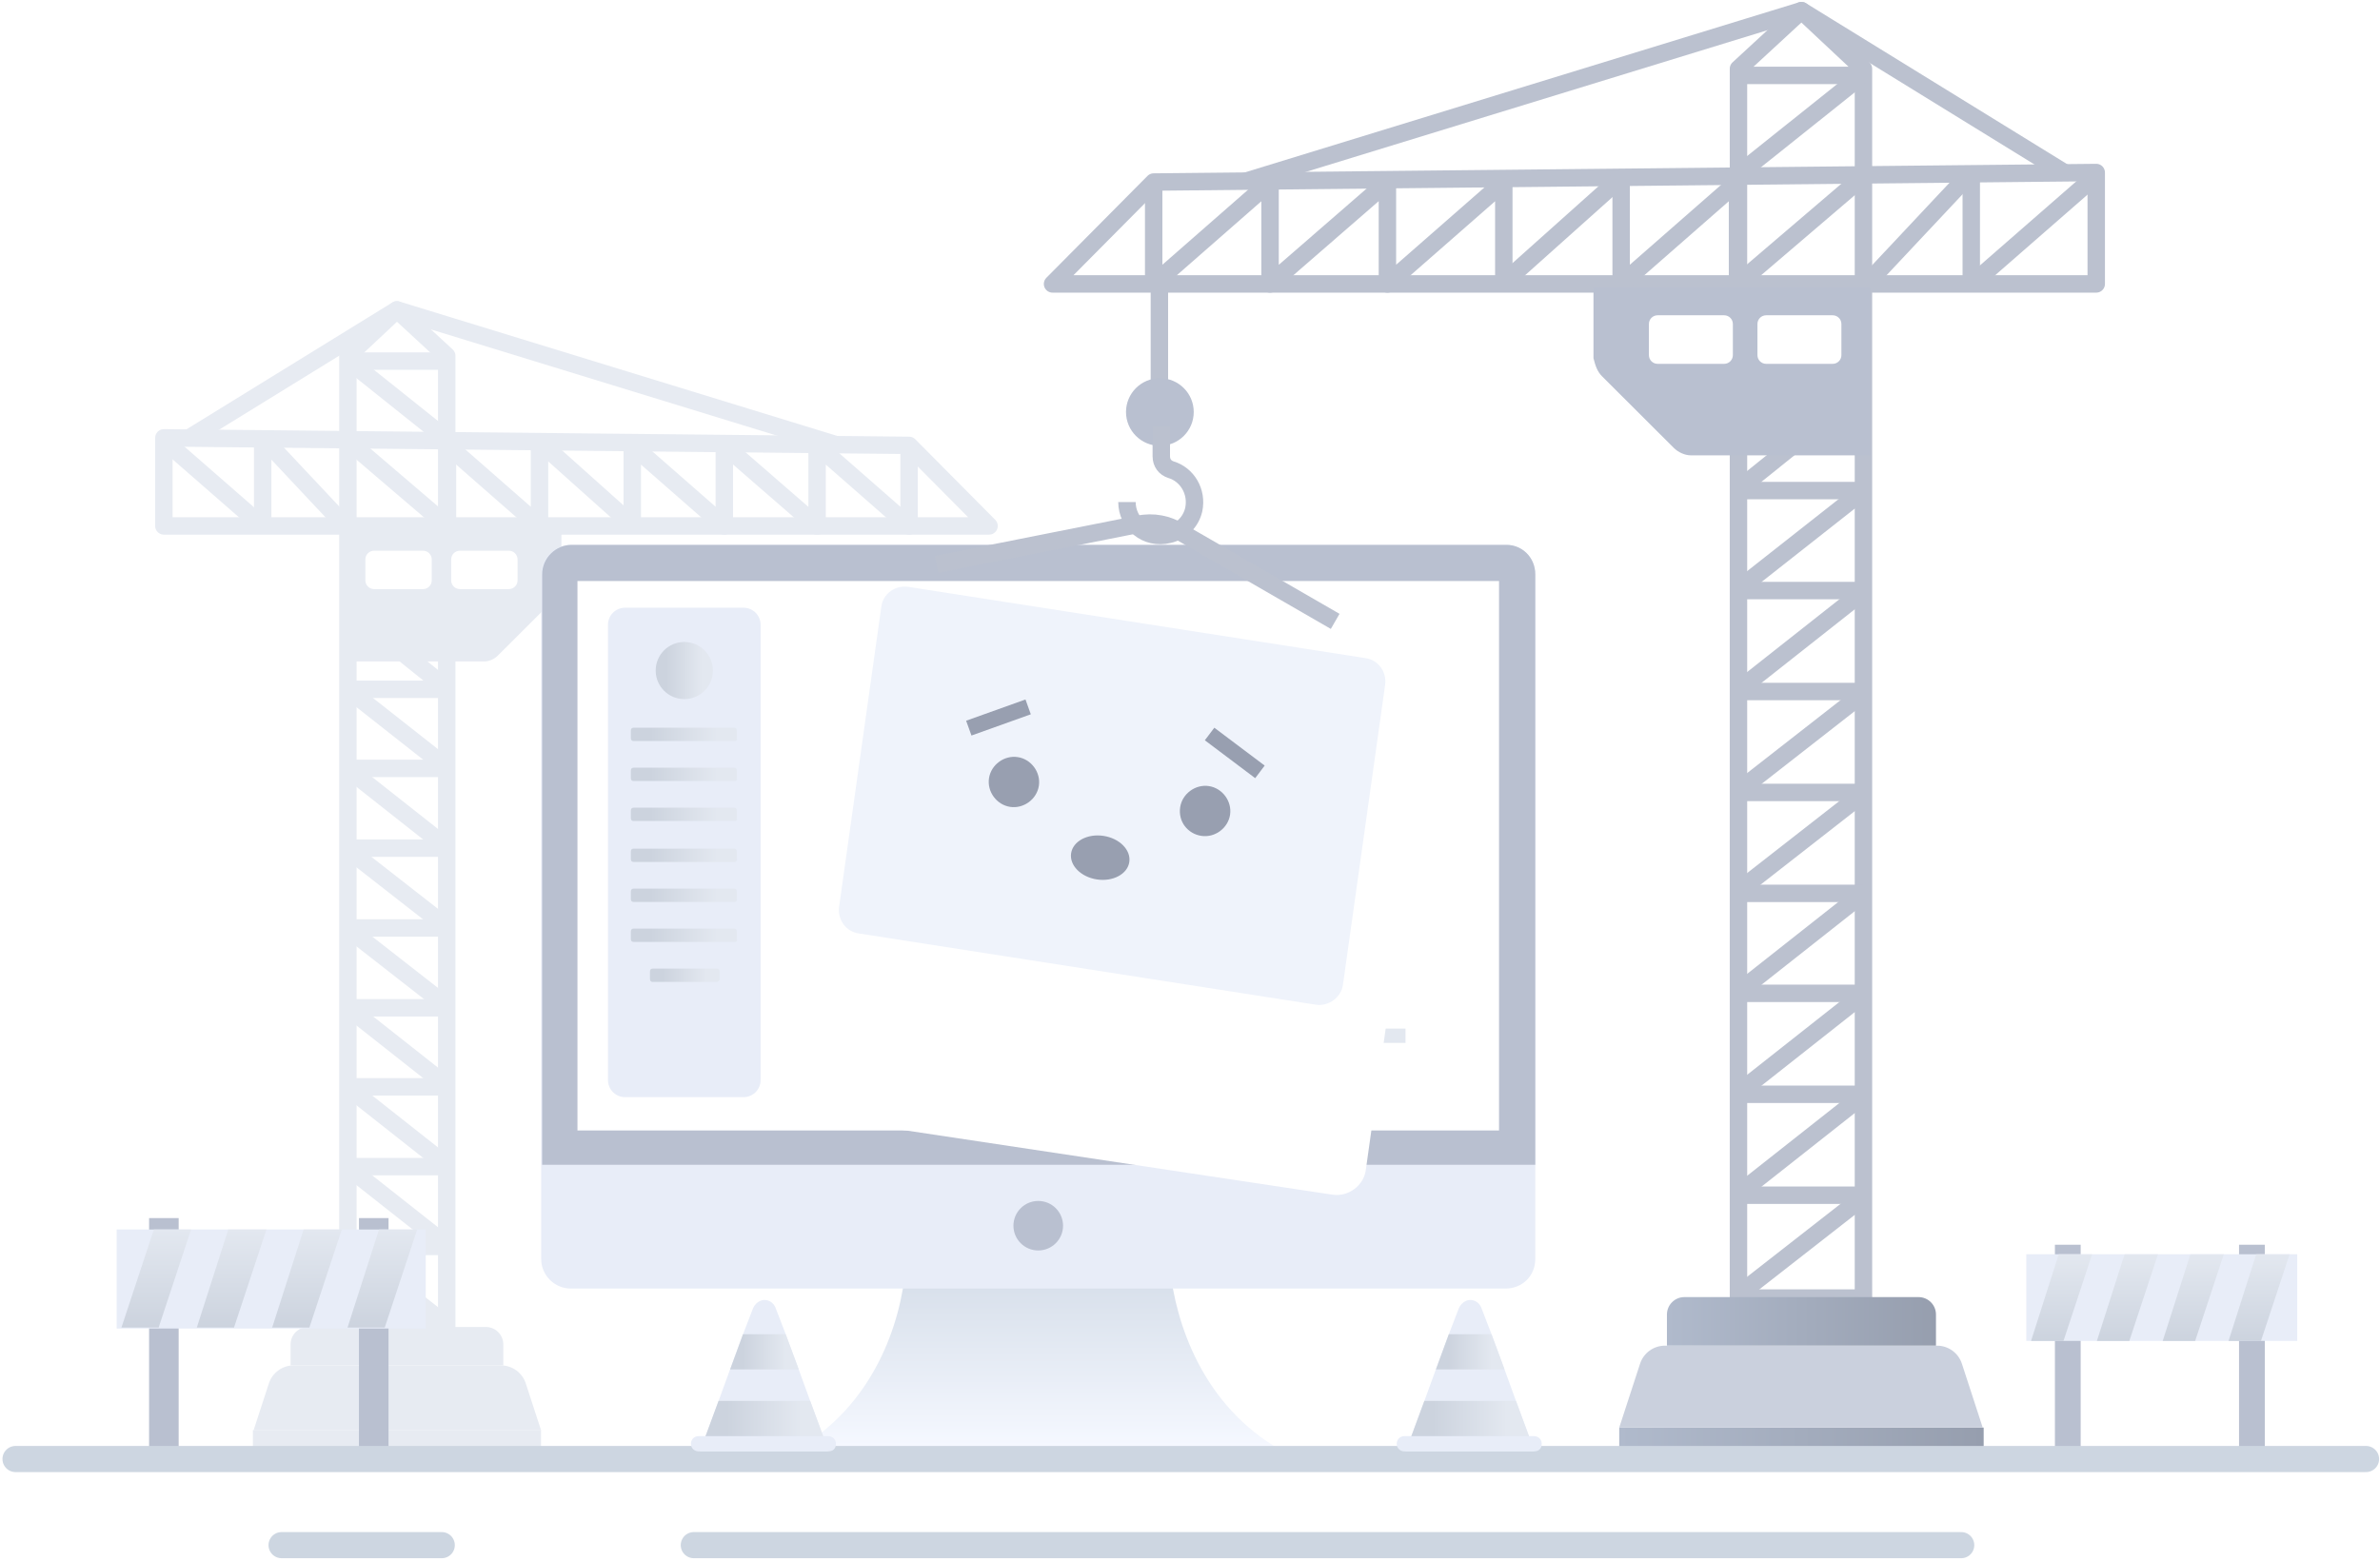 <svg width="596" height="391" viewBox="0 0 596 391" fill="none" xmlns="http://www.w3.org/2000/svg">
<path d="M63.326 358.199H135.48V364.045H63.326V358.199Z" fill="#E7EBF2"/>
<path d="M67.331 346.496C68.21 343.803 70.721 341.98 73.554 341.98H125.442C128.275 341.98 130.786 343.803 131.665 346.496L135.48 358.197H63.515L67.331 346.496Z" fill="#E7EBF2"/>
<path d="M41.038 109.668V131.73H247.678L227.656 111.554L41.038 109.668Z" stroke="#E7EBF2" stroke-width="4.364" stroke-miterlimit="10" stroke-linejoin="round"/>
<path d="M158.337 131.735V111.559L181.381 131.735V111.559L204.614 131.735V111.559L227.658 131.735V112.313V111.559" stroke="#E7EBF2" stroke-width="4.364" stroke-miterlimit="10" stroke-linejoin="round"/>
<path d="M65.781 131.736V110.051" stroke="#E7EBF2" stroke-width="4.364" stroke-miterlimit="10" stroke-linejoin="round"/>
<path d="M135.102 111.559V131.735L112.058 111.559" stroke="#E7EBF2" stroke-width="4.364" stroke-miterlimit="10" stroke-linejoin="round"/>
<path d="M112.061 111.559V131.735" stroke="#E7EBF2" stroke-width="4.364" stroke-miterlimit="10" stroke-linejoin="round"/>
<path d="M87.123 332.553H111.867V89.116L99.401 77.613L87.123 89.116V332.553Z" stroke="#E7EBF2" stroke-width="4.364" stroke-miterlimit="10" stroke-linejoin="round"/>
<path d="M111.867 90.441H87.123" stroke="#E7EBF2" stroke-width="4.364" stroke-miterlimit="10"/>
<path d="M111.867 152.664H87.123" stroke="#E7EBF2" stroke-width="4.364" stroke-miterlimit="10" stroke-linejoin="round"/>
<path d="M111.867 172.648H87.123" stroke="#E7EBF2" stroke-width="4.364" stroke-miterlimit="10"/>
<path d="M111.867 192.449H87.123" stroke="#E7EBF2" stroke-width="4.364" stroke-miterlimit="10"/>
<path d="M111.867 212.434H87.123" stroke="#E7EBF2" stroke-width="4.364" stroke-miterlimit="10"/>
<path d="M111.867 232.43H87.123" stroke="#E7EBF2" stroke-width="4.364" stroke-miterlimit="10"/>
<path d="M111.867 252.414H87.123" stroke="#E7EBF2" stroke-width="4.364" stroke-miterlimit="10"/>
<path d="M111.867 272.211H87.123" stroke="#E7EBF2" stroke-width="4.364" stroke-miterlimit="10"/>
<path d="M111.867 292.199H87.123" stroke="#E7EBF2" stroke-width="4.364" stroke-miterlimit="10"/>
<path d="M111.867 312.184H87.123" stroke="#E7EBF2" stroke-width="4.364" stroke-miterlimit="10"/>
<path d="M209.334 111.366L99.403 77.613L47.082 109.858" stroke="#E7EBF2" stroke-width="4.364" stroke-miterlimit="10" stroke-linejoin="round"/>
<path d="M112.061 131.734L87.128 110.426" stroke="#E7EBF2" stroke-width="4.364" stroke-miterlimit="10" stroke-linejoin="round"/>
<path d="M87.879 132.484L111.301 151.907" stroke="#E7EBF2" stroke-width="4.364" stroke-miterlimit="10" stroke-linejoin="round"/>
<path d="M87.882 90.816L111.492 109.673" stroke="#E7EBF2" stroke-width="4.364" stroke-miterlimit="10" stroke-linejoin="round"/>
<path d="M66.536 110.426L86.18 131.356" stroke="#E7EBF2" stroke-width="4.364" stroke-miterlimit="10" stroke-linejoin="round"/>
<path d="M65.215 131.356L41.227 110.426" stroke="#E7EBF2" stroke-width="4.364" stroke-miterlimit="10" stroke-linejoin="round"/>
<path d="M135.858 111.363L157.58 130.785" stroke="#E7EBF2" stroke-width="4.364" stroke-miterlimit="10" stroke-linejoin="round"/>
<path d="M88.068 153.227L111.301 171.894" stroke="#E7EBF2" stroke-width="4.364" stroke-miterlimit="10" stroke-linejoin="round"/>
<path d="M88.068 173.398L111.301 191.689" stroke="#E7EBF2" stroke-width="4.364" stroke-miterlimit="10" stroke-linejoin="round"/>
<path d="M87.879 193.207L111.301 211.686" stroke="#E7EBF2" stroke-width="4.364" stroke-miterlimit="10" stroke-linejoin="round"/>
<path d="M87.879 213.379L111.301 231.67" stroke="#E7EBF2" stroke-width="4.364" stroke-miterlimit="10" stroke-linejoin="round"/>
<path d="M87.879 233.18L111.301 251.47" stroke="#E7EBF2" stroke-width="4.364" stroke-miterlimit="10" stroke-linejoin="round"/>
<path d="M87.879 252.977L111.301 271.456" stroke="#E7EBF2" stroke-width="4.364" stroke-miterlimit="10" stroke-linejoin="round"/>
<path d="M87.879 272.961L111.301 291.44" stroke="#E7EBF2" stroke-width="4.364" stroke-miterlimit="10" stroke-linejoin="round"/>
<path d="M87.879 292.957L111.301 311.436" stroke="#E7EBF2" stroke-width="4.364" stroke-miterlimit="10" stroke-linejoin="round"/>
<path d="M87.879 313.129L111.301 331.42" stroke="#E7EBF2" stroke-width="4.364" stroke-miterlimit="10" stroke-linejoin="round"/>
<path d="M77.135 332.363H121.673C124.083 332.363 126.037 334.317 126.037 336.727V341.98H72.772V336.727C72.772 334.317 74.725 332.363 77.135 332.363Z" fill="#E7EBF2"/>
<path d="M138.882 150.017L124.716 164.159C123.771 165.102 122.449 165.668 121.316 165.668H85.805V132.48H140.582V146.434C140.204 147.943 139.826 149.074 138.882 150.017Z" fill="#E7EBF2"/>
<path d="M105.936 147.551L93.678 147.551C92.473 147.551 91.496 146.574 91.496 145.369L91.496 140.116C91.496 138.911 92.473 137.934 93.678 137.934L105.936 137.934C107.141 137.934 108.118 138.911 108.118 140.116L108.118 145.369C108.118 146.574 107.141 147.551 105.936 147.551Z" fill="white"/>
<path d="M127.424 147.551L115.166 147.551C113.961 147.551 112.984 146.574 112.984 145.369L112.984 140.116C112.984 138.911 113.961 137.934 115.166 137.934L127.424 137.934C128.629 137.934 129.606 138.911 129.606 140.116L129.606 145.369C129.606 146.574 128.629 147.551 127.424 147.551Z" fill="white"/>
<path d="M44.74 305.09H37.334V365.43H44.74V305.09Z" fill="#B9C0D0"/>
<path d="M97.299 305.09H89.893V365.43H97.299V305.09Z" fill="#B9C0D0"/>
<path d="M320.916 363.284C300.848 363.761 276.957 363.284 259.995 363.046C243.033 363.523 219.142 363.761 199.074 363.284C218.903 352.075 225.593 331.325 226.787 317.492H292.964C294.397 331.325 301.087 352.075 320.916 363.284Z" fill="url(#paint0_linear_13412_234416)"/>
<path d="M384.463 143.862V315.344C384.463 319.637 381.118 322.737 377.057 322.737H142.93C138.868 322.737 135.523 319.398 135.523 315.344V143.862C135.523 139.808 138.868 136.469 142.93 136.469H377.057C381.118 136.469 384.463 139.569 384.463 143.862Z" fill="#E8EDF8"/>
<path d="M384.464 143.862V291.732H135.764V143.862C135.764 139.808 139.108 136.469 143.17 136.469H377.297C381.119 136.469 384.464 139.569 384.464 143.862Z" fill="#B9C0D0"/>
<path d="M375.627 145.527H144.605V283.142H375.388V145.527H375.627Z" fill="white"/>
<path d="M259.997 313.199C263.427 313.199 266.208 310.423 266.208 306.998C266.208 303.573 263.427 300.797 259.997 300.797C256.566 300.797 253.785 303.573 253.785 306.998C253.785 310.423 256.566 313.199 259.997 313.199Z" fill="#B9C0D0"/>
<path d="M521.044 311.762H514.594V364.709H521.044V311.762Z" fill="#B9C0D0"/>
<path d="M567.152 311.762H560.701V364.709H567.152V311.762Z" fill="#B9C0D0"/>
<path d="M575.275 314.148H507.426V335.852H575.275V314.148Z" fill="#E8EDF8"/>
<path d="M523.909 314.148L516.742 335.852H508.619L515.547 314.148H523.909Z" fill="url(#paint1_linear_13412_234416)"/>
<path d="M540.395 314.148L533.228 335.852H525.105L532.034 314.148H540.395Z" fill="url(#paint2_linear_13412_234416)"/>
<path d="M556.88 314.148L549.713 335.852H541.59L548.518 314.148H556.88Z" fill="url(#paint3_linear_13412_234416)"/>
<path d="M573.362 314.148L566.195 335.852H558.072L565.001 314.148H573.362Z" fill="url(#paint4_linear_13412_234416)"/>
<path d="M106.616 307.945H29.211V332.749H106.616V307.945Z" fill="#E8EDF8"/>
<path d="M47.848 307.945L39.725 332.511H30.408L38.531 307.945H47.848Z" fill="url(#paint5_linear_13412_234416)"/>
<path d="M66.723 307.945L58.6 332.511H49.283L57.167 307.945H66.723Z" fill="url(#paint6_linear_13412_234416)"/>
<path d="M85.596 307.945L77.474 332.511H68.156L76.04 307.945H85.596Z" fill="url(#paint7_linear_13412_234416)"/>
<path d="M104.469 307.945L96.347 332.511H87.029L94.913 307.945H104.469Z" fill="url(#paint8_linear_13412_234416)"/>
<path d="M290.336 69.926V99.023" stroke="#BBC1CF" stroke-width="4.364" stroke-miterlimit="10" stroke-linejoin="round"/>
<path d="M290.456 111.66C295.14 111.66 298.937 107.869 298.937 103.193C298.937 98.517 295.14 94.727 290.456 94.727C285.772 94.727 281.975 98.517 281.975 103.193C281.975 107.869 285.772 111.66 290.456 111.66Z" fill="#B9C0D0"/>
<path d="M282.213 125.74C282.213 130.987 286.991 135.28 292.725 133.849C295.83 133.133 298.22 130.748 298.936 127.648C299.892 123.116 297.264 118.823 293.203 117.631C291.769 117.154 290.813 115.961 290.813 114.292V106.898" stroke="#BBC1CF" stroke-width="4.364" stroke-miterlimit="10" stroke-linejoin="round"/>
<path d="M496.752 357.559H405.49V364.952H496.752V357.559Z" fill="url(#paint9_linear_13412_234416)"/>
<path d="M491.297 341.559C490.418 338.866 487.907 337.043 485.074 337.043H416.93C414.097 337.043 411.585 338.866 410.707 341.559L405.49 357.554H496.513L491.297 341.559Z" fill="#CAD0DD"/>
<path d="M524.94 43.211V71.115H263.578L288.902 45.596L524.94 43.211Z" stroke="#BBC1CF" stroke-width="4.364" stroke-miterlimit="10" stroke-linejoin="round"/>
<path d="M376.583 71.117V45.598L347.436 71.117V45.598L318.051 71.117V45.598L288.904 71.117V46.552V45.598" stroke="#BBC1CF" stroke-width="4.364" stroke-miterlimit="10" stroke-linejoin="round"/>
<path d="M493.645 71.115V43.688" stroke="#BBC1CF" stroke-width="4.364" stroke-miterlimit="10" stroke-linejoin="round"/>
<path d="M405.967 45.598V71.117L435.113 45.598" stroke="#BBC1CF" stroke-width="4.364" stroke-miterlimit="10" stroke-linejoin="round"/>
<path d="M435.111 45.598V71.117" stroke="#BBC1CF" stroke-width="4.364" stroke-miterlimit="10" stroke-linejoin="round"/>
<path d="M466.646 325.12H435.35V17.216L451.117 2.668L466.646 17.216V325.12Z" stroke="#BBC1CF" stroke-width="4.364" stroke-miterlimit="10" stroke-linejoin="round"/>
<path d="M435.35 18.887H466.646" stroke="#BBC1CF" stroke-width="4.364" stroke-miterlimit="10"/>
<path d="M435.35 97.594H466.646" stroke="#BBC1CF" stroke-width="4.364" stroke-miterlimit="10" stroke-linejoin="round"/>
<path d="M435.35 122.871H466.646" stroke="#BBC1CF" stroke-width="4.364" stroke-miterlimit="10"/>
<path d="M435.35 147.914H466.646" stroke="#BBC1CF" stroke-width="4.364" stroke-miterlimit="10"/>
<path d="M435.35 173.199H466.646" stroke="#BBC1CF" stroke-width="4.364" stroke-miterlimit="10"/>
<path d="M435.35 198.477H466.646" stroke="#BBC1CF" stroke-width="4.364" stroke-miterlimit="10"/>
<path d="M435.35 223.758H466.646" stroke="#BBC1CF" stroke-width="4.364" stroke-miterlimit="10"/>
<path d="M435.35 248.797H466.646" stroke="#BBC1CF" stroke-width="4.364" stroke-miterlimit="10"/>
<path d="M435.35 274.082H466.646" stroke="#BBC1CF" stroke-width="4.364" stroke-miterlimit="10"/>
<path d="M435.35 299.359H466.646" stroke="#BBC1CF" stroke-width="4.364" stroke-miterlimit="10"/>
<path d="M312.076 45.359L451.119 2.668L517.296 43.452" stroke="#BBC1CF" stroke-width="4.364" stroke-miterlimit="10" stroke-linejoin="round"/>
<path d="M435.111 71.115L466.647 44.164" stroke="#BBC1CF" stroke-width="4.364" stroke-miterlimit="10" stroke-linejoin="round"/>
<path d="M465.695 72.07L436.07 96.636" stroke="#BBC1CF" stroke-width="4.364" stroke-miterlimit="10" stroke-linejoin="round"/>
<path d="M465.693 19.363L435.83 43.213" stroke="#BBC1CF" stroke-width="4.364" stroke-miterlimit="10" stroke-linejoin="round"/>
<path d="M492.688 44.164L467.842 70.638" stroke="#BBC1CF" stroke-width="4.364" stroke-miterlimit="10" stroke-linejoin="round"/>
<path d="M494.361 70.638L524.702 44.164" stroke="#BBC1CF" stroke-width="4.364" stroke-miterlimit="10" stroke-linejoin="round"/>
<path d="M405.009 45.359L377.535 69.925" stroke="#BBC1CF" stroke-width="4.364" stroke-miterlimit="10" stroke-linejoin="round"/>
<path d="M465.456 98.309L436.07 121.92" stroke="#BBC1CF" stroke-width="4.364" stroke-miterlimit="10" stroke-linejoin="round"/>
<path d="M465.456 123.828L436.07 146.963" stroke="#BBC1CF" stroke-width="4.364" stroke-miterlimit="10" stroke-linejoin="round"/>
<path d="M465.695 148.867L436.07 172.24" stroke="#BBC1CF" stroke-width="4.364" stroke-miterlimit="10" stroke-linejoin="round"/>
<path d="M465.695 174.391L436.07 197.525" stroke="#BBC1CF" stroke-width="4.364" stroke-miterlimit="10" stroke-linejoin="round"/>
<path d="M465.695 199.434L436.07 222.568" stroke="#BBC1CF" stroke-width="4.364" stroke-miterlimit="10" stroke-linejoin="round"/>
<path d="M465.695 224.473L436.07 247.846" stroke="#BBC1CF" stroke-width="4.364" stroke-miterlimit="10" stroke-linejoin="round"/>
<path d="M465.695 249.75L436.07 273.123" stroke="#BBC1CF" stroke-width="4.364" stroke-miterlimit="10" stroke-linejoin="round"/>
<path d="M465.695 275.039L436.07 298.412" stroke="#BBC1CF" stroke-width="4.364" stroke-miterlimit="10" stroke-linejoin="round"/>
<path d="M465.695 300.555L436.07 323.689" stroke="#BBC1CF" stroke-width="4.364" stroke-miterlimit="10" stroke-linejoin="round"/>
<path d="M480.443 324.879H421.799C419.389 324.879 417.436 326.833 417.436 329.243V337.042H484.807V329.243C484.807 326.833 482.853 324.879 480.443 324.879Z" fill="url(#paint10_linear_13412_234416)"/>
<path d="M186.175 274.8H156.55C154.161 274.8 152.25 272.892 152.25 270.507V156.504C152.25 154.119 154.161 152.211 156.55 152.211H186.175C188.564 152.211 190.475 154.119 190.475 156.504V270.507C190.475 272.892 188.564 274.8 186.175 274.8Z" fill="#E8EDF8"/>
<path d="M171.362 175.103C175.321 175.103 178.53 171.9 178.53 167.948C178.53 163.996 175.321 160.793 171.362 160.793C167.404 160.793 164.195 163.996 164.195 167.948C164.195 171.9 167.404 175.103 171.362 175.103Z" fill="url(#paint11_linear_13412_234416)"/>
<path d="M184.023 185.601H158.699C158.221 185.601 157.982 185.362 157.982 184.885V182.977C157.982 182.5 158.221 182.262 158.699 182.262H183.784C184.262 182.262 184.501 182.5 184.501 182.977V184.885C184.74 185.362 184.262 185.601 184.023 185.601Z" fill="url(#paint12_linear_13412_234416)"/>
<path d="M184.023 195.616H158.699C158.221 195.616 157.982 195.378 157.982 194.901V192.993C157.982 192.516 158.221 192.277 158.699 192.277H183.784C184.262 192.277 184.501 192.516 184.501 192.993V194.901C184.74 195.378 184.262 195.616 184.023 195.616Z" fill="url(#paint13_linear_13412_234416)"/>
<path d="M184.023 205.636H158.699C158.221 205.636 157.982 205.397 157.982 204.92V203.012C157.982 202.535 158.221 202.297 158.699 202.297H183.784C184.262 202.297 184.501 202.535 184.501 203.012V204.92C184.74 205.397 184.262 205.636 184.023 205.636Z" fill="url(#paint14_linear_13412_234416)"/>
<path d="M184.023 215.89H158.699C158.221 215.89 157.982 215.651 157.982 215.174V213.266C157.982 212.789 158.221 212.551 158.699 212.551H183.784C184.262 212.551 184.501 212.789 184.501 213.266V215.174C184.74 215.413 184.262 215.89 184.023 215.89Z" fill="url(#paint15_linear_13412_234416)"/>
<path d="M184.023 225.905H158.699C158.221 225.905 157.982 225.667 157.982 225.19V223.282C157.982 222.805 158.221 222.566 158.699 222.566H183.784C184.262 222.566 184.501 222.805 184.501 223.282V225.19C184.74 225.428 184.262 225.905 184.023 225.905Z" fill="url(#paint16_linear_13412_234416)"/>
<path d="M184.023 235.917H158.699C158.221 235.917 157.982 235.679 157.982 235.202V233.294C157.982 232.817 158.221 232.578 158.699 232.578H183.784C184.262 232.578 184.501 232.817 184.501 233.294V235.202C184.74 235.679 184.262 235.917 184.023 235.917Z" fill="url(#paint17_linear_13412_234416)"/>
<path d="M179.487 245.941H163.48C163.003 245.941 162.764 245.702 162.764 245.225V243.317C162.764 242.84 163.003 242.602 163.48 242.602H179.487C179.965 242.602 180.204 242.84 180.204 243.317V245.225C180.204 245.702 179.726 245.941 179.487 245.941Z" fill="url(#paint18_linear_13412_234416)"/>
<path d="M275.288 257.629H211.5V261.206H275.288V257.629Z" fill="url(#paint19_linear_13412_234416)"/>
<path d="M246.141 267.164H211.5V270.742H246.141V267.164Z" fill="url(#paint20_linear_13412_234416)"/>
<path d="M351.975 257.629H288.188V261.206H351.975V257.629Z" fill="url(#paint21_linear_13412_234416)"/>
<path d="M322.829 267.164H288.188V270.742H322.829V267.164Z" fill="url(#paint22_linear_13412_234416)"/>
<path d="M234.531 141.359L285.104 131.314C288.811 130.521 292.518 131.314 295.431 133.164L334.354 155.633" stroke="#BBC1CF" stroke-width="4.364" stroke-miterlimit="10" stroke-linejoin="round"/>
<g filter="url(#filter0_d_13412_234416)">
<path d="M333.799 262.151L205.698 242.855C201.727 242.326 199.079 238.626 199.608 234.661L212.583 142.409C213.112 138.444 216.819 135.8 220.791 136.329L348.891 155.625C352.863 156.154 355.511 159.854 354.981 163.819L342.007 256.071C341.478 259.772 337.771 262.68 333.799 262.151Z" fill="white"/>
</g>
<path d="M329.604 251.655L215.093 233.801C211.856 233.37 209.697 230.354 210.129 227.122L220.704 151.932C221.135 148.7 224.157 146.546 227.394 146.977L341.905 164.831C345.143 165.262 347.301 168.278 346.869 171.51L336.294 246.7C335.863 249.716 332.841 252.086 329.604 251.655Z" fill="#EFF3FB"/>
<path d="M401.189 94.251L419.107 112.138C420.302 113.331 421.974 114.046 423.407 114.046H468.322V72.07H399.039V89.719C399.517 91.627 399.995 93.058 401.189 94.251Z" fill="#B9C0D0"/>
<path d="M442.281 91.129L458.941 91.129C460.146 91.129 461.123 90.152 461.123 88.947L461.123 81.147C461.123 79.942 460.146 78.965 458.941 78.965L442.281 78.965C441.076 78.965 440.099 79.942 440.099 81.147L440.099 88.947C440.099 90.152 441.076 91.129 442.281 91.129Z" fill="white"/>
<path d="M415.102 91.129L431.762 91.129C432.967 91.129 433.943 90.152 433.943 88.947L433.943 81.147C433.943 79.942 432.967 78.965 431.762 78.965L415.102 78.965C413.897 78.965 412.92 79.942 412.92 81.147L412.92 88.947C412.92 90.152 413.897 91.129 415.102 91.129Z" fill="white"/>
<path d="M3.891 365.434H592.502" stroke="#CDD6E1" stroke-width="6.545" stroke-miterlimit="10" stroke-linecap="round" stroke-linejoin="round"/>
<path d="M207.424 363.515H175.172L176.605 359.938L179.95 350.875L182.817 343.004L186.161 333.941L188.551 327.74C189.028 326.548 190.223 325.594 191.417 325.594C192.612 325.594 193.806 326.309 194.284 327.74L196.673 333.941L200.018 343.004L202.885 350.875L206.23 359.938L207.424 363.515Z" fill="#E8EDF8"/>
<path d="M200.025 343H182.834L186.065 334.176H196.748L200.025 343Z" fill="url(#paint23_linear_13412_234416)"/>
<path d="M206.22 359.934H176.596L179.94 350.871H202.875L206.22 359.934Z" fill="url(#paint24_linear_13412_234416)"/>
<path d="M207.422 363.519H174.931C173.975 363.519 173.02 362.804 173.02 361.611C173.02 360.657 173.736 359.703 174.931 359.703H207.422C208.378 359.703 209.333 360.419 209.333 361.611C209.333 362.804 208.616 363.519 207.422 363.519Z" fill="#E8EDF8"/>
<path d="M384.17 363.515H351.918L353.351 359.938L356.696 350.875L359.563 343.004L362.908 333.941L365.297 327.74C365.774 326.548 366.969 325.594 368.164 325.594C369.358 325.594 370.553 326.309 371.03 327.74L373.419 333.941L376.764 343.004L379.631 350.875L382.976 359.938L384.17 363.515Z" fill="#E8EDF8"/>
<path d="M376.771 343H359.58L362.811 334.176H373.494L376.771 343Z" fill="url(#paint25_linear_13412_234416)"/>
<path d="M382.966 359.934H353.342L356.686 350.871H379.621L382.966 359.934Z" fill="url(#paint26_linear_13412_234416)"/>
<path d="M384.168 363.519H351.677C350.721 363.519 349.766 362.804 349.766 361.611C349.766 360.657 350.482 359.703 351.677 359.703H384.168C385.124 359.703 386.079 360.419 386.079 361.611C386.079 362.804 385.363 363.519 384.168 363.519Z" fill="#E8EDF8"/>
<path d="M252.96 202.095C256.343 202.608 259.64 200.185 260.154 196.809C260.668 193.432 258.241 190.14 254.858 189.627C251.475 189.114 248.178 191.537 247.664 194.914C247.15 198.29 249.578 201.582 252.96 202.095Z" fill="#989FB0"/>
<path d="M300.837 209.357C304.22 209.87 307.517 207.447 308.031 204.07C308.545 200.694 306.118 197.402 302.735 196.889C299.352 196.376 296.055 198.799 295.541 202.175C294.988 205.812 297.455 208.844 300.837 209.357Z" fill="#989FB0"/>
<path d="M256.803 175.195L241.939 180.516L243.272 184.225L258.136 178.905L256.803 175.195Z" fill="#989FB0"/>
<path d="M304.091 182.267L301.715 185.414L314.326 194.901L316.702 191.754L304.091 182.267Z" fill="#989FB0"/>
<path d="M274.684 220.269C278.707 220.879 282.341 218.932 282.799 215.919C283.258 212.907 280.368 209.97 276.344 209.359C272.32 208.749 268.687 210.696 268.228 213.709C267.77 216.721 270.66 219.658 274.684 220.269Z" fill="#989FB0"/>
<path d="M173.744 387.004H491.125" stroke="#CDD6E1" stroke-width="6.545" stroke-miterlimit="10" stroke-linecap="round" stroke-linejoin="round"/>
<path d="M70.514 387.004H110.622" stroke="#CDD6E1" stroke-width="6.545" stroke-miterlimit="10" stroke-linecap="round" stroke-linejoin="round"/>
<defs>
<filter id="filter0_d_13412_234416" x="151.541" y="125.353" width="251.508" height="221.953" filterUnits="userSpaceOnUse" color-interpolation-filters="sRGB">
<feFlood flood-opacity="0" result="BackgroundImageFix"/>
<feColorMatrix in="SourceAlpha" type="matrix" values="0 0 0 0 0 0 0 0 0 0 0 0 0 0 0 0 0 0 127 0" result="hardAlpha"/>
<feOffset dy="37.091"/>
<feGaussianBlur stdDeviation="24"/>
<feColorMatrix type="matrix" values="0 0 0 0 0.398 0 0 0 0 0.477 0 0 0 0 0.575 0 0 0 0.37 0"/>
<feBlend mode="normal" in2="BackgroundImageFix" result="effect1_dropShadow_13412_234416"/>
<feBlend mode="normal" in="SourceGraphic" in2="effect1_dropShadow_13412_234416" result="shape"/>
</filter>
<linearGradient id="paint0_linear_13412_234416" x1="260.102" y1="362.147" x2="260.102" y2="321.175" gradientUnits="userSpaceOnUse">
<stop stop-color="#F5F8FF"/>
<stop offset="0.991" stop-color="#D8E0EB"/>
</linearGradient>
<linearGradient id="paint1_linear_13412_234416" x1="516.264" y1="314.148" x2="516.264" y2="335.852" gradientUnits="userSpaceOnUse">
<stop stop-color="#E3E8F0"/>
<stop offset="1" stop-color="#CCD3DE"/>
</linearGradient>
<linearGradient id="paint2_linear_13412_234416" x1="532.75" y1="314.148" x2="532.75" y2="335.852" gradientUnits="userSpaceOnUse">
<stop stop-color="#E3E8F0"/>
<stop offset="1" stop-color="#CCD3DE"/>
</linearGradient>
<linearGradient id="paint3_linear_13412_234416" x1="549.235" y1="314.148" x2="549.235" y2="335.852" gradientUnits="userSpaceOnUse">
<stop stop-color="#E3E8F0"/>
<stop offset="1" stop-color="#CCD3DE"/>
</linearGradient>
<linearGradient id="paint4_linear_13412_234416" x1="565.717" y1="314.148" x2="565.717" y2="335.852" gradientUnits="userSpaceOnUse">
<stop stop-color="#E3E8F0"/>
<stop offset="1" stop-color="#CCD3DE"/>
</linearGradient>
<linearGradient id="paint5_linear_13412_234416" x1="39.128" y1="307.945" x2="39.128" y2="332.511" gradientUnits="userSpaceOnUse">
<stop stop-color="#E3E8F0"/>
<stop offset="1" stop-color="#CCD3DE"/>
</linearGradient>
<linearGradient id="paint6_linear_13412_234416" x1="58.003" y1="307.945" x2="58.003" y2="332.511" gradientUnits="userSpaceOnUse">
<stop stop-color="#E3E8F0"/>
<stop offset="1" stop-color="#CCD3DE"/>
</linearGradient>
<linearGradient id="paint7_linear_13412_234416" x1="76.876" y1="307.945" x2="76.876" y2="332.511" gradientUnits="userSpaceOnUse">
<stop stop-color="#E3E8F0"/>
<stop offset="1" stop-color="#CCD3DE"/>
</linearGradient>
<linearGradient id="paint8_linear_13412_234416" x1="95.749" y1="307.945" x2="95.749" y2="332.511" gradientUnits="userSpaceOnUse">
<stop stop-color="#E3E8F0"/>
<stop offset="1" stop-color="#CCD3DE"/>
</linearGradient>
<linearGradient id="paint9_linear_13412_234416" x1="405.408" y1="361.116" x2="496.599" y2="361.116" gradientUnits="userSpaceOnUse">
<stop stop-color="#B0BACC"/>
<stop offset="1" stop-color="#969EAE"/>
</linearGradient>
<linearGradient id="paint10_linear_13412_234416" x1="417.532" y1="331.05" x2="484.838" y2="331.05" gradientUnits="userSpaceOnUse">
<stop stop-color="#B0BACC"/>
<stop offset="1" stop-color="#969EAE"/>
</linearGradient>
<linearGradient id="paint11_linear_13412_234416" x1="175.846" y1="160.793" x2="166.815" y2="160.793" gradientUnits="userSpaceOnUse">
<stop stop-color="#E3E8F0"/>
<stop offset="1" stop-color="#CCD3DE"/>
</linearGradient>
<linearGradient id="paint12_linear_13412_234416" x1="179.589" y1="182.262" x2="162.841" y2="182.262" gradientUnits="userSpaceOnUse">
<stop stop-color="#E3E8F0"/>
<stop offset="1" stop-color="#CCD3DE"/>
</linearGradient>
<linearGradient id="paint13_linear_13412_234416" x1="179.589" y1="192.277" x2="162.841" y2="192.277" gradientUnits="userSpaceOnUse">
<stop stop-color="#E3E8F0"/>
<stop offset="1" stop-color="#CCD3DE"/>
</linearGradient>
<linearGradient id="paint14_linear_13412_234416" x1="179.589" y1="202.297" x2="162.841" y2="202.297" gradientUnits="userSpaceOnUse">
<stop stop-color="#E3E8F0"/>
<stop offset="1" stop-color="#CCD3DE"/>
</linearGradient>
<linearGradient id="paint15_linear_13412_234416" x1="179.589" y1="212.551" x2="162.841" y2="212.551" gradientUnits="userSpaceOnUse">
<stop stop-color="#E3E8F0"/>
<stop offset="1" stop-color="#CCD3DE"/>
</linearGradient>
<linearGradient id="paint16_linear_13412_234416" x1="179.589" y1="222.566" x2="162.841" y2="222.566" gradientUnits="userSpaceOnUse">
<stop stop-color="#E3E8F0"/>
<stop offset="1" stop-color="#CCD3DE"/>
</linearGradient>
<linearGradient id="paint17_linear_13412_234416" x1="179.589" y1="232.578" x2="162.841" y2="232.578" gradientUnits="userSpaceOnUse">
<stop stop-color="#E3E8F0"/>
<stop offset="1" stop-color="#CCD3DE"/>
</linearGradient>
<linearGradient id="paint18_linear_13412_234416" x1="176.939" y1="242.602" x2="165.951" y2="242.602" gradientUnits="userSpaceOnUse">
<stop stop-color="#E3E8F0"/>
<stop offset="1" stop-color="#CCD3DE"/>
</linearGradient>
<linearGradient id="paint19_linear_13412_234416" x1="263.345" y1="257.629" x2="223.157" y2="257.629" gradientUnits="userSpaceOnUse">
<stop stop-color="#E3E8F0"/>
<stop offset="1" stop-color="#CCD3DE"/>
</linearGradient>
<linearGradient id="paint20_linear_13412_234416" x1="239.656" y1="267.164" x2="217.831" y2="267.164" gradientUnits="userSpaceOnUse">
<stop stop-color="#E3E8F0"/>
<stop offset="1" stop-color="#CCD3DE"/>
</linearGradient>
<linearGradient id="paint21_linear_13412_234416" x1="340.033" y1="257.629" x2="299.845" y2="257.629" gradientUnits="userSpaceOnUse">
<stop stop-color="#E3E8F0"/>
<stop offset="1" stop-color="#CCD3DE"/>
</linearGradient>
<linearGradient id="paint22_linear_13412_234416" x1="316.343" y1="267.164" x2="294.518" y2="267.164" gradientUnits="userSpaceOnUse">
<stop stop-color="#E3E8F0"/>
<stop offset="1" stop-color="#CCD3DE"/>
</linearGradient>
<linearGradient id="paint23_linear_13412_234416" x1="196.806" y1="334.176" x2="185.976" y2="334.176" gradientUnits="userSpaceOnUse">
<stop stop-color="#E3E8F0"/>
<stop offset="1" stop-color="#CCD3DE"/>
</linearGradient>
<linearGradient id="paint24_linear_13412_234416" x1="200.674" y1="350.871" x2="182.009" y2="350.871" gradientUnits="userSpaceOnUse">
<stop stop-color="#E3E8F0"/>
<stop offset="1" stop-color="#CCD3DE"/>
</linearGradient>
<linearGradient id="paint25_linear_13412_234416" x1="373.552" y1="334.176" x2="362.722" y2="334.176" gradientUnits="userSpaceOnUse">
<stop stop-color="#E3E8F0"/>
<stop offset="1" stop-color="#CCD3DE"/>
</linearGradient>
<linearGradient id="paint26_linear_13412_234416" x1="377.42" y1="350.871" x2="358.756" y2="350.871" gradientUnits="userSpaceOnUse">
<stop stop-color="#E3E8F0"/>
<stop offset="1" stop-color="#CCD3DE"/>
</linearGradient>
</defs>
</svg>
